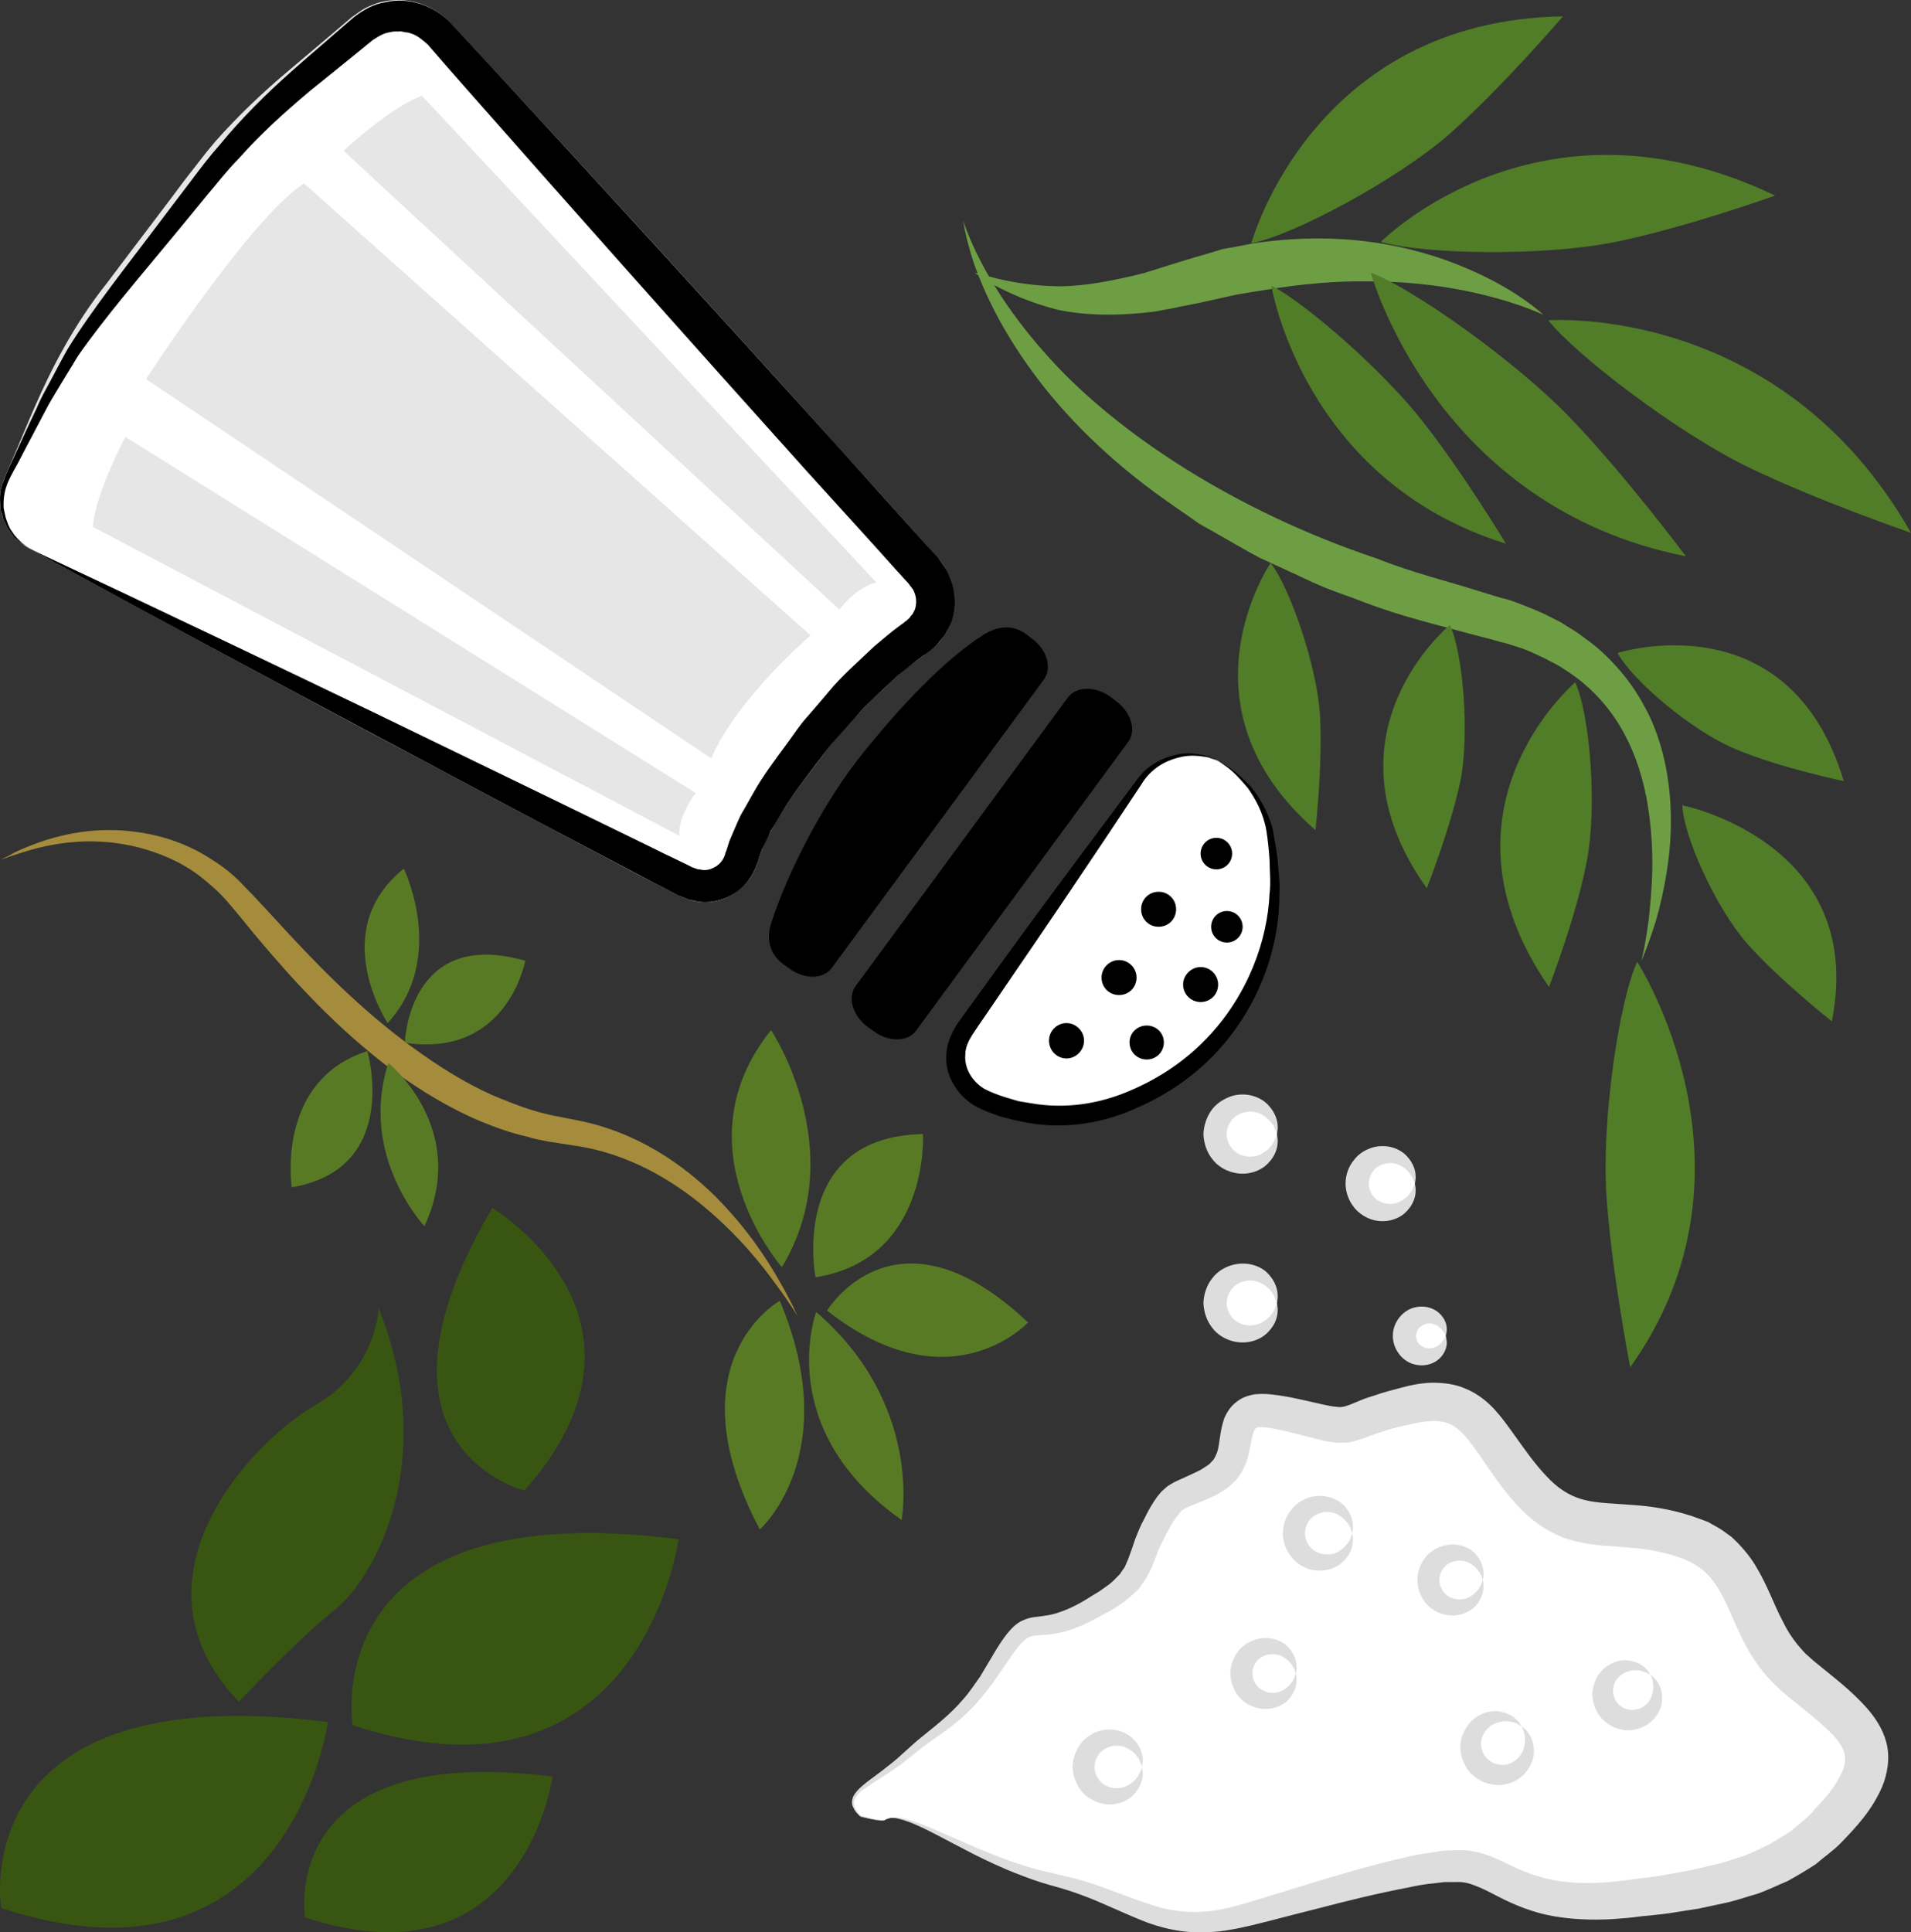<?xml version="1.0" encoding="UTF-8" standalone="no"?>
<svg
   xmlns:dc="http://purl.org/dc/elements/1.1/"
   xmlns:cc="http://creativecommons.org/ns#"
   xmlns:rdf="http://www.w3.org/1999/02/22-rdf-syntax-ns#"
   xmlns:svg="http://www.w3.org/2000/svg"
   xmlns="http://www.w3.org/2000/svg"
   id="svg145"
   viewBox="0 0 5458.263 5518.185"
   style="clip-rule:evenodd;fill-rule:evenodd;image-rendering:optimizeQuality;shape-rendering:geometricPrecision;text-rendering:geometricPrecision"
   version="1.1"
   height="55.182mm"
   width="54.583mm"
   xml:space="preserve"><rect x="0" y="0" width="5458.263" height="5518.185" fill="#333333" stroke="none"/>
 <defs
   id="defs4">
  <style
   id="style2"
   type="text/css">
   <![CDATA[
    .fil7 {fill:black;fill-rule:nonzero}
    .fil2 {fill:#385611;fill-rule:nonzero}
    .fil4 {fill:#517C28;fill-rule:nonzero}
    .fil1 {fill:#597A25;fill-rule:nonzero}
    .fil3 {fill:#6E9E44;fill-rule:nonzero}
    .fil0 {fill:#A58C3C;fill-rule:nonzero}
    .fil6 {fill:#DDDDDD;fill-rule:nonzero}
    .fil8 {fill:#E6E6E6;fill-rule:nonzero}
    .fil5 {fill:white;fill-rule:nonzero}
   ]]>
  </style>
 </defs>
 <g
   transform="translate(-7784.737,-11758.37)"
   id="Vrstva_x0020_1">
  <g
   id="_630741448">
   <path
   style="fill:#a58c3c;fill-rule:nonzero"
   id="path7"
   d="m 7785,14214 c 0,0 8,-4 25,-12 16,-10 41,-21 75,-34 66,-24 171,-53 302,-32 64,10 136,33 201,76 34,21 66,46 94,77 30,30 56,59 85,90 112,123 238,254 390,366 75,55 152,104 232,140 41,17 80,33 120,45 20,6 40,11 60,15 20,4 40,8 61,12 175,33 308,129 399,219 91,92 147,179 182,241 36,62 51,99 51,99 0,0 -20,-35 -62,-91 -41,-57 -105,-137 -200,-217 -94,-79 -223,-158 -381,-179 -21,-3 -43,-7 -64,-10 -22,-4 -44,-8 -66,-15 -45,-10 -89,-26 -133,-44 -88,-37 -171,-88 -251,-146 -159,-119 -285,-258 -393,-387 -26,-32 -53,-65 -78,-94 -24,-28 -51,-51 -79,-73 -55,-42 -118,-67 -176,-82 -120,-30 -223,-14 -290,3 -34,9 -60,18 -78,24 -17,6 -26,9 -26,9 z"
   class="fil0" />
   <path
   style="fill:#597a25;fill-rule:nonzero"
   id="path9"
   d="m 10721,15535 c 0,0 -223,242 -574,-34 0,0 196,-324 574,34 z"
   class="fil1" />
   <path
   style="fill:#597a25;fill-rule:nonzero"
   id="path11"
   d="m 9987,14700 c 0,0 231,346 31,677 0,0 -300,-342 -31,-677 z"
   class="fil1" />
   <path
   style="fill:#597a25;fill-rule:nonzero"
   id="path13"
   d="m 10421,14997 c 0,0 20,357 -307,409 0,0 -78,-402 307,-409 z"
   class="fil1" />
   <path
   style="fill:#597a25;fill-rule:nonzero"
   id="path15"
   d="m 9955,16126 c 0,0 242,-214 57,-653 0,0 -311,173 -57,653 z"
   class="fil1" />
   <path
   style="fill:#597a25;fill-rule:nonzero"
   id="path17"
   d="m 10360,16099 c 0,0 63,-329 -244,-594 0,0 -125,334 244,594 z"
   class="fil1" />
   <path
   style="fill:#597a25;fill-rule:nonzero"
   id="path19"
   d="m 9285,14502 c 0,0 -51,279 -344,234 0,0 10,-330 344,-234 z"
   class="fil1" />
   <path
   style="fill:#597a25;fill-rule:nonzero"
   id="path21"
   d="m 8938,14239 c 0,0 125,254 -46,441 0,0 -175,-263 46,-441 z"
   class="fil1" />
   <path
   style="fill:#597a25;fill-rule:nonzero"
   id="path23"
   d="m 8618,15149 c 0,0 -47,-305 216,-389 0,0 98,336 -216,389 z"
   class="fil1" />
   <path
   style="fill:#597a25;fill-rule:nonzero"
   id="path25"
   d="m 8997,15260 c 0,0 -189,-201 -103,-466 0,0 233,187 103,466 z"
   class="fil1" />
  </g>
  <path
   style="fill:#385611;fill-rule:nonzero"
   id="path28"
   d="m 8866,15494 c 0,0 -5,177 -182,278 -178,102 -554,495 -217,846 0,0 164,-175 278,-266 113,-93 294,-427 121,-858 z"
   class="fil2" />
  <path
   style="fill:#385611;fill-rule:nonzero"
   id="path30"
   d="m 7788,17207 c 0,0 -109,-664 933,-531 0,0 -109,803 -933,531 z"
   class="fil2" />
  <path
   style="fill:#385611;fill-rule:nonzero"
   id="path32"
   d="m 8792,16685 c 0,0 -110,-664 931,-531 0,0 -108,801 -931,531 z"
   class="fil2" />
  <path
   style="fill:#385611;fill-rule:nonzero"
   id="path34"
   d="m 8656,17234 c 0,0 -82,-503 707,-402 0,0 -83,607 -707,402 z"
   class="fil2" />
  <path
   style="fill:#385611;fill-rule:nonzero"
   id="path36"
   d="m 9283,16015 c 0,0 -496,-122 -92,-807 0,0 526,315 92,807 z"
   class="fil2" />
  <g
   id="_630739168">
   <path
   style="fill:#6e9e44;fill-rule:nonzero"
   id="path38"
   d="m 12473,14502 c 0,0 11,-42 21,-119 4,-39 9,-85 10,-141 1,-55 -2,-117 -13,-185 -11,-67 -32,-140 -70,-209 -38,-69 -94,-132 -168,-178 -16,-12 -37,-21 -57,-32 -19,-9 -40,-19 -61,-27 -22,-7 -44,-15 -67,-20 -23,-7 -47,-13 -71,-19 -101,-28 -206,-52 -311,-92 -26,-10 -53,-20 -79,-29 -13,-5 -26,-10 -39,-15 -12,-5 -25,-11 -37,-16 -50,-24 -100,-46 -149,-69 -47,-25 -92,-52 -138,-78 -11,-6 -22,-12 -34,-19 -10,-7 -20,-14 -31,-22 -21,-14 -42,-29 -62,-43 -164,-115 -293,-245 -382,-367 -90,-122 -141,-233 -168,-310 -26,-79 -31,-123 -31,-123 0,0 13,44 50,116 37,72 101,172 198,278 193,213 528,435 935,571 100,40 201,64 298,95 26,8 51,16 76,22 25,8 51,19 76,29 25,10 49,23 73,35 23,15 46,27 68,45 44,30 81,68 114,108 32,40 57,83 77,126 37,85 51,169 55,242 4,74 -2,139 -11,194 -9,56 -20,102 -31,139 -23,74 -41,113 -41,113 z"
   class="fil3" />
   <path
   style="fill:#6e9e44;fill-rule:nonzero"
   id="path40"
   d="m 10568,12537 c 0,0 23,6 65,17 42,10 103,21 175,22 72,0 154,-15 245,-38 22,-7 44,-14 67,-21 25,-8 49,-15 75,-23 27,-8 53,-15 80,-24 29,-5 57,-10 86,-16 116,-18 232,-19 336,-5 105,14 198,42 273,74 74,31 131,65 168,91 37,26 55,43 55,43 0,0 -22,-10 -63,-25 -41,-14 -100,-32 -174,-46 -74,-14 -161,-24 -256,-24 -96,-2 -199,7 -306,25 -27,4 -54,9 -79,13 -26,6 -51,11 -76,17 -27,6 -52,11 -78,16 -26,6 -52,10 -77,15 -102,13 -198,12 -278,-5 -79,-20 -139,-48 -179,-69 -19,-11 -34,-21 -44,-27 -10,-6 -15,-10 -15,-10 z"
   class="fil3" />
   <path
   style="fill:#517c28;fill-rule:nonzero"
   id="path42"
   d="m 12207,12673 c 0,0 662,-51 1036,607 0,0 -268,-92 -466,-188 -199,-97 -489,-317 -570,-419 z"
   class="fil4" />
   <path
   style="fill:#517c28;fill-rule:nonzero"
   id="path44"
   d="m 12461,14505 c 0,0 383,593 -20,1158 0,0 -54,-278 -68,-493 -14,-215 37,-556 88,-665 z"
   class="fil4" />
   <path
   style="fill:#517c28;fill-rule:nonzero"
   id="path46"
   d="m 11729,12449 c 0,0 451,-456 1126,-132 0,0 -251,90 -455,132 -204,42 -550,36 -671,0 z"
   class="fil4" />
   <path
   style="fill:#517c28;fill-rule:nonzero"
   id="path48"
   d="m 11700,12537 c 0,0 182,668 900,810 0,0 -174,-233 -329,-394 -155,-162 -452,-372 -571,-416 z"
   class="fil4" />
   <path
   style="fill:#517c28;fill-rule:nonzero"
   id="path50"
   d="m 11416,12574 c 0,0 90,557 670,737 0,0 -123,-204 -237,-348 -112,-145 -339,-342 -433,-389 z"
   class="fil4" />
   <path
   style="fill:#517c28;fill-rule:nonzero"
   id="path52"
   d="m 12284,13707 c 0,0 -427,361 -75,870 0,0 76,-196 107,-354 32,-158 10,-424 -32,-516 z"
   class="fil4" />
   <path
   style="fill:#517c28;fill-rule:nonzero"
   id="path54"
   d="m 12590,14058 c 0,0 528,106 427,617 0,0 -149,-117 -242,-222 -92,-105 -183,-311 -185,-395 z"
   class="fil4" />
   <path
   style="fill:#517c28;fill-rule:nonzero"
   id="path56"
   d="m 12405,13623 c 0,0 489,-156 646,366 0,0 -179,-37 -306,-90 -128,-52 -300,-200 -340,-276 z"
   class="fil4" />
   <path
   style="fill:#517c28;fill-rule:nonzero"
   id="path58"
   d="m 11926,13543 c 0,0 -380,312 -66,752 0,0 67,-170 96,-306 27,-136 7,-367 -30,-446 z"
   class="fil4" />
   <path
   style="fill:#517c28;fill-rule:nonzero"
   id="path60"
   d="m 11414,13366 c 0,0 -279,408 128,763 0,0 21,-186 13,-329 -9,-142 -87,-365 -141,-434 z"
   class="fil4" />
   <path
   style="fill:#517c28;fill-rule:nonzero"
   id="path62"
   d="m 11359,12453 c 0,0 172,-636 890,-648 0,0 -172,201 -324,336 -153,133 -448,290 -566,312 z"
   class="fil4" />
  </g>
  <g
   id="_630734248">
   <path
   style="fill:#ffffff;fill-rule:nonzero"
   id="path65"
   d="m 10312,16956 c 57,-41 251,115 484,171 234,56 303,167 548,100 245,-67 491,-146 613,-140 123,7 170,129 469,96 300,-34 478,-78 623,-256 144,-178 39,-245 -125,-379 -165,-133 -120,-333 -320,-400 -200,-67 -311,11 -445,-134 -134,-144 -145,-289 -345,-244 -200,44 -145,78 -278,44 -134,-33 -189,-44 -211,11 -23,56 0,123 -89,167 -89,45 -100,22 -156,134 -56,111 -22,144 -189,233 -167,89 -156,-20 -256,146 -100,166 -161,177 -262,266 -100,89 -197,108 -130,174 0,0 60,17 69,11 z"
   class="fil5" />
   <path
   style="fill:#dddddd;fill-rule:nonzero"
   id="path67"
   d="m 10312,16956 c -1,-1 -2,1 -10,1 -9,0 -25,-2 -53,-9 -2,-1 -5,-1 -7,-2 -2,-2 -4,-4 -6,-6 -5,-5 -10,-11 -14,-20 -5,-8 -5,-20 0,-32 6,-11 15,-21 26,-30 22,-19 50,-37 79,-61 29,-22 59,-54 96,-83 37,-30 77,-61 112,-102 18,-20 33,-43 50,-67 15,-25 31,-52 47,-79 9,-14 18,-28 29,-42 12,-14 25,-30 47,-39 22,-10 42,-9 57,-12 16,-2 31,-5 47,-11 30,-10 60,-26 91,-46 l 23,-14 21,-15 c 15,-10 26,-23 37,-34 4,-7 9,-13 13,-19 l 10,-23 c 7,-19 14,-38 20,-57 8,-20 16,-41 27,-60 9,-19 20,-39 35,-60 l 13,-16 17,-15 c 12,-8 25,-15 35,-19 22,-10 40,-18 58,-27 9,-5 14,-9 22,-14 7,-4 10,-10 16,-15 7,-11 13,-23 16,-43 3,-19 5,-44 15,-75 7,-17 18,-35 34,-47 15,-13 35,-20 55,-23 34,-3 59,2 85,6 25,4 48,10 72,15 l 35,8 c 10,2 23,5 32,6 22,3 26,2 46,-5 l 34,-14 c 12,-5 25,-9 38,-13 25,-9 50,-15 76,-22 25,-7 55,-13 86,-14 32,0 66,3 99,18 33,14 60,36 81,59 21,23 37,46 53,68 31,43 59,84 93,120 32,35 66,58 107,69 40,11 94,11 153,16 59,5 119,16 180,39 l 24,9 c 7,4 15,9 23,13 15,8 29,19 44,30 26,24 50,52 67,80 35,57 53,112 78,159 12,25 26,47 42,67 8,9 16,19 25,28 10,8 17,16 30,26 46,38 95,74 142,126 23,26 47,59 58,102 11,44 2,90 -12,124 -30,69 -73,114 -117,160 -22,23 -49,41 -73,62 -26,17 -53,33 -80,48 -29,12 -57,26 -85,36 -29,8 -57,18 -86,25 -28,6 -56,12 -84,18 -28,4 -56,9 -83,13 -28,4 -55,6 -82,9 -27,4 -55,6 -83,8 -56,3 -113,1 -169,-9 -56,-10 -110,-32 -156,-56 -23,-12 -44,-23 -63,-30 -20,-8 -35,-12 -57,-11 h -32 l -34,4 c -22,2 -45,6 -67,11 -90,17 -179,39 -263,61 -43,11 -84,21 -125,32 -40,10 -80,21 -122,28 -42,8 -84,9 -125,6 -41,-4 -80,-14 -115,-27 -70,-27 -130,-58 -189,-79 -29,-11 -57,-19 -86,-27 -29,-8 -57,-18 -83,-28 -51,-19 -97,-41 -137,-61 -80,-41 -141,-76 -185,-92 -22,-8 -39,-12 -51,-11 -12,2 -17,6 -17,6 0,0 4,-5 16,-7 13,-2 31,0 54,7 46,13 109,44 191,79 41,17 88,36 139,52 26,8 53,15 81,21 29,7 60,14 91,23 62,19 126,47 192,68 67,22 138,26 212,9 36,-8 75,-21 116,-33 40,-12 81,-25 123,-38 84,-25 171,-52 266,-73 23,-6 47,-11 73,-14 l 38,-6 40,-2 c 27,-2 61,4 88,14 27,9 51,21 73,32 44,21 86,35 132,42 46,7 94,7 144,3 25,-2 50,-5 77,-9 26,-3 53,-6 79,-11 26,-5 52,-9 78,-14 26,-6 51,-12 77,-18 26,-6 50,-16 75,-23 24,-9 46,-21 70,-32 22,-13 44,-26 65,-40 19,-17 40,-32 58,-51 16,-20 36,-38 51,-59 17,-21 28,-42 37,-61 7,-20 9,-35 5,-49 -3,-14 -14,-32 -30,-50 -34,-36 -82,-73 -129,-111 -11,-9 -26,-22 -38,-34 -13,-12 -25,-26 -36,-39 -22,-28 -41,-58 -56,-88 -28,-56 -47,-110 -72,-150 -25,-41 -55,-66 -97,-83 -44,-17 -95,-28 -147,-32 -51,-6 -109,-4 -174,-22 -65,-18 -122,-61 -161,-106 -39,-43 -71,-91 -100,-134 -15,-21 -29,-41 -43,-57 -14,-16 -28,-27 -42,-34 -29,-14 -70,-11 -115,0 -23,5 -47,10 -69,17 -11,4 -22,7 -33,11 l -35,13 -10,3 -13,4 c -8,2 -17,4 -26,4 -9,0 -19,1 -26,0 l -23,-3 c -15,-2 -26,-6 -39,-9 l -36,-9 c -22,-6 -45,-12 -67,-16 -21,-5 -43,-8 -55,-7 -6,0 -12,3 -14,10 -6,13 -9,34 -14,59 -4,25 -16,55 -36,80 -11,10 -21,22 -33,29 -11,7 -24,16 -35,20 -21,10 -44,19 -62,26 -18,8 -26,11 -36,25 -10,12 -21,29 -30,47 -10,17 -17,34 -26,51 -7,19 -15,38 -22,57 l -16,30 -21,29 c -17,16 -33,32 -50,42 -9,6 -17,12 -26,17 l -26,14 c -33,19 -68,36 -106,47 -19,5 -38,9 -57,10 -19,1 -34,2 -43,5 -20,7 -40,35 -57,59 -18,27 -36,52 -53,77 -19,24 -37,48 -57,68 -40,42 -84,71 -122,98 -38,27 -69,56 -101,77 -32,22 -61,39 -83,55 -24,15 -37,36 -29,53 4,8 8,14 12,19 2,2 4,5 5,7 2,1 5,1 6,2 28,7 44,10 53,10 8,0 9,-2 10,-1 z"
   class="fil6" />
   <path
   style="fill:#ffffff;fill-rule:nonzero"
   id="path69"
   d="m 11432,14997 c 0,49 -40,88 -89,88 -48,0 -88,-39 -88,-88 0,-48 40,-88 88,-88 49,0 89,40 89,88 z"
   class="fil5" />
   <path
   style="fill:#dddddd;fill-rule:nonzero"
   id="path71"
   d="m 11432,14997 c 0,0 -1,-2 -2,-5 -2,-4 -3,-9 -6,-15 -6,-12 -19,-27 -37,-37 -19,-9 -44,-10 -64,1 -21,10 -34,32 -35,56 1,24 14,46 35,57 20,10 45,10 64,0 18,-9 31,-24 37,-37 3,-5 4,-11 6,-14 1,-4 2,-6 2,-6 0,0 0,2 1,6 0,4 2,10 1,17 0,15 -6,39 -27,60 -20,22 -60,38 -103,26 -21,-6 -42,-18 -57,-38 -15,-19 -24,-44 -25,-71 1,-26 10,-51 25,-71 15,-19 36,-31 57,-38 43,-12 83,4 103,26 21,22 27,46 27,60 1,8 -1,14 -1,18 -1,3 -1,5 -1,5 z"
   class="fil6" />
   <path
   style="fill:#ffffff;fill-rule:nonzero"
   id="path73"
   d="m 11826,15138 c 0,46 -37,83 -83,83 -45,0 -82,-37 -82,-83 0,-45 37,-82 82,-82 46,0 83,37 83,82 z"
   class="fil5" />
   <path
   style="fill:#dddddd;fill-rule:nonzero"
   id="path75"
   d="m 11826,15138 c 0,0 -1,-1 -2,-5 -2,-3 -3,-8 -6,-13 -6,-12 -18,-26 -35,-34 -17,-9 -40,-8 -58,1 -19,10 -30,30 -31,51 1,22 12,42 31,51 18,10 41,10 58,1 17,-8 29,-22 35,-33 3,-5 4,-10 6,-14 1,-3 2,-5 2,-5 0,0 0,2 1,6 0,3 2,9 1,16 0,14 -5,36 -25,57 -19,21 -56,36 -97,25 -20,-6 -40,-18 -54,-36 -15,-19 -24,-43 -24,-68 0,-25 9,-49 24,-67 14,-19 34,-30 54,-36 41,-11 78,4 97,25 20,21 25,43 25,57 1,7 -1,13 -1,16 -1,4 -1,5 -1,5 z"
   class="fil6" />
   <path
   style="fill:#ffffff;fill-rule:nonzero"
   id="path77"
   d="m 11647,16137 c 0,46 -37,83 -83,83 -46,0 -84,-37 -84,-83 0,-46 38,-84 84,-84 46,0 83,38 83,84 z"
   class="fil5" />
   <path
   style="fill:#dddddd;fill-rule:nonzero"
   id="path79"
   d="m 11647,16137 c 0,0 0,-2 -2,-5 -1,-4 -2,-9 -5,-14 -6,-12 -18,-26 -35,-35 -18,-9 -41,-10 -61,1 -19,9 -32,30 -32,53 0,22 13,43 32,53 20,10 43,10 61,1 17,-9 29,-24 35,-35 3,-6 4,-11 5,-14 2,-3 2,-5 2,-5 0,0 1,2 1,5 0,4 2,9 1,16 0,15 -6,37 -25,57 -19,21 -57,36 -98,25 -19,-6 -39,-17 -53,-36 -15,-18 -24,-42 -24,-67 0,-25 9,-49 24,-67 14,-19 34,-30 53,-36 41,-11 79,4 98,24 19,21 25,43 25,57 1,7 -1,13 -1,17 0,3 -1,5 -1,5 z"
   class="fil6" />
   <path
   style="fill:#ffffff;fill-rule:nonzero"
   id="path81"
   d="m 12020,16270 c 0,43 -35,78 -78,78 -43,0 -78,-35 -78,-78 0,-43 35,-77 78,-77 43,0 78,34 78,77 z"
   class="fil5" />
   <path
   style="fill:#dddddd;fill-rule:nonzero"
   id="path83"
   d="m 12020,16270 c 0,0 -1,-1 -2,-4 -1,-4 -2,-8 -5,-13 -6,-11 -17,-24 -33,-32 -17,-8 -38,-8 -55,1 -18,9 -29,28 -29,48 0,20 11,39 29,49 17,9 38,9 55,1 16,-8 27,-21 33,-32 3,-5 4,-10 5,-13 1,-3 2,-5 2,-5 0,0 0,2 1,5 0,4 2,9 1,16 0,13 -5,34 -23,54 -18,19 -54,34 -92,23 -19,-5 -38,-16 -52,-34 -13,-17 -22,-40 -22,-64 0,-23 9,-46 22,-63 14,-18 33,-29 52,-34 38,-11 74,3 92,23 18,20 23,41 23,54 1,7 -1,12 -1,15 -1,4 -1,5 -1,5 z"
   class="fil6" />
   <path
   style="fill:#ffffff;fill-rule:nonzero"
   id="path85"
   d="m 11432,15479 c 0,49 -40,89 -89,89 -48,0 -88,-40 -88,-89 0,-48 40,-88 88,-88 49,0 89,40 89,88 z"
   class="fil5" />
   <path
   style="fill:#dddddd;fill-rule:nonzero"
   id="path87"
   d="m 11432,15479 c 0,0 -1,-2 -2,-5 -2,-4 -3,-9 -6,-15 -6,-12 -19,-27 -37,-36 -19,-10 -44,-11 -64,0 -21,10 -34,33 -35,56 1,24 14,46 35,57 20,10 45,10 64,0 18,-9 31,-24 37,-36 3,-6 4,-12 6,-15 1,-4 2,-6 2,-6 0,0 0,2 1,6 0,4 2,10 1,17 0,15 -6,39 -27,60 -20,22 -60,38 -103,26 -21,-6 -42,-18 -57,-38 -15,-19 -24,-44 -25,-71 1,-26 10,-51 25,-70 15,-20 36,-32 57,-38 43,-12 83,3 103,25 21,22 27,46 27,61 1,7 -1,13 -1,17 -1,3 -1,5 -1,5 z"
   class="fil6" />
   <path
   style="fill:#ffffff;fill-rule:nonzero"
   id="path89"
   d="m 11914,15573 c 0,33 -26,59 -59,59 -32,0 -59,-26 -59,-59 0,-32 27,-58 59,-58 33,0 59,26 59,58 z"
   class="fil5" />
   <path
   style="fill:#dddddd;fill-rule:nonzero"
   id="path91"
   d="m 11914,15573 c 0,2 -8,-25 -34,-33 -11,-5 -26,-2 -35,5 -11,6 -15,18 -16,28 1,11 5,23 16,29 9,7 24,9 35,5 26,-8 34,-35 34,-34 0,0 2,5 3,16 1,10 -2,28 -16,44 -14,17 -43,30 -75,22 -33,-7 -63,-41 -63,-82 0,-40 30,-74 63,-81 32,-8 61,5 75,22 14,16 17,33 16,44 -1,10 -3,15 -3,15 z"
   class="fil6" />
   <path
   style="fill:#ffffff;fill-rule:nonzero"
   id="path93"
   d="m 11047,16804 c 0,46 -38,84 -84,84 -46,0 -83,-38 -83,-84 0,-46 37,-83 83,-83 46,0 84,37 84,83 z"
   class="fil5" />
   <path
   style="fill:#dddddd;fill-rule:nonzero"
   id="path95"
   d="m 11047,16804 c 0,0 -1,-1 -2,-5 -2,-3 -3,-8 -6,-14 -5,-11 -17,-26 -35,-34 -17,-10 -41,-10 -60,0 -20,10 -33,31 -33,53 0,23 13,44 33,54 19,10 43,9 60,0 18,-9 30,-23 35,-35 3,-5 4,-10 6,-13 1,-4 2,-6 2,-6 0,0 0,2 0,6 1,3 2,9 2,16 -1,14 -6,36 -26,57 -19,21 -57,36 -97,24 -20,-6 -40,-17 -54,-36 -14,-18 -23,-42 -24,-67 1,-25 10,-48 24,-67 14,-18 34,-30 54,-36 40,-11 78,4 97,25 20,20 25,43 26,57 0,7 -1,12 -2,16 0,3 0,5 0,5 z"
   class="fil6" />
   <path
   style="fill:#ffffff;fill-rule:nonzero"
   id="path97"
   d="m 11486,16537 c 0,43 -35,78 -78,78 -43,0 -78,-35 -78,-78 0,-43 35,-77 78,-77 43,0 78,34 78,77 z"
   class="fil5" />
   <path
   style="fill:#dddddd;fill-rule:nonzero"
   id="path99"
   d="m 11486,16537 c 0,0 -1,-1 -2,-5 -1,-3 -2,-7 -5,-12 -6,-11 -17,-24 -33,-32 -17,-8 -38,-8 -55,1 -18,9 -29,28 -29,48 0,20 11,39 29,48 17,10 38,10 55,2 16,-8 27,-21 33,-32 3,-5 4,-10 5,-13 1,-3 2,-5 2,-5 0,0 0,2 1,5 0,4 2,9 1,16 0,13 -5,34 -23,54 -18,19 -54,34 -92,23 -19,-5 -38,-16 -52,-34 -13,-17 -22,-40 -22,-64 0,-23 9,-46 22,-63 14,-18 33,-29 52,-34 38,-11 74,3 92,23 18,20 23,41 23,54 1,7 -1,12 -1,15 -1,4 -1,5 -1,5 z"
   class="fil6" />
   <path
   style="fill:#ffffff;fill-rule:nonzero"
   id="path101"
   d="m 12131,16688 c 31,35 28,88 -7,118 -34,31 -87,28 -118,-7 -30,-34 -27,-87 8,-118 34,-30 87,-27 117,7 z"
   class="fil5" />
   <path
   style="fill:#dddddd;fill-rule:nonzero"
   id="path103"
   d="m 12131,16688 c 0,0 -1,0 -5,-2 -3,-2 -7,-5 -13,-7 -12,-5 -30,-8 -49,-2 -19,4 -37,20 -45,40 -8,20 -4,44 11,61 15,17 39,24 60,19 21,-6 38,-22 45,-40 7,-18 7,-37 3,-49 -1,-7 -4,-11 -5,-14 -1,-4 -2,-6 -2,-6 0,0 2,2 4,4 3,2 8,5 12,11 9,11 20,31 19,60 -1,28 -19,64 -57,83 -18,8 -41,13 -64,8 -23,-4 -45,-16 -62,-34 -16,-19 -25,-43 -27,-66 -2,-23 6,-45 17,-62 22,-36 60,-49 88,-47 29,3 48,16 57,26 6,5 8,10 10,13 2,3 3,4 3,4 z"
   class="fil6" />
   <path
   style="fill:#ffffff;fill-rule:nonzero"
   id="path105"
   d="m 12499,16541 c 28,32 25,82 -7,110 -32,29 -81,26 -110,-7 -28,-32 -25,-81 7,-109 32,-29 81,-26 110,6 z"
   class="fil5" />
   <path
   style="fill:#dddddd;fill-rule:nonzero"
   id="path107"
   d="m 12499,16541 c 0,0 -2,-1 -5,-2 -3,-2 -7,-5 -13,-6 -10,-5 -28,-7 -45,-2 -18,5 -34,19 -41,37 -7,19 -2,40 11,56 13,14 34,21 53,16 19,-4 36,-18 42,-35 7,-17 7,-34 4,-46 -1,-6 -3,-10 -4,-13 -2,-3 -2,-5 -2,-5 0,0 1,1 4,3 2,3 7,5 11,11 9,10 19,29 18,56 0,26 -17,61 -53,78 -18,9 -39,13 -61,9 -22,-4 -43,-15 -59,-33 -16,-18 -24,-40 -26,-62 -1,-22 6,-43 16,-60 22,-33 58,-46 84,-43 27,2 45,15 54,25 5,4 7,9 9,12 2,3 3,4 3,4 z"
   class="fil6" />
   <path
   style="fill:#ffffff;fill-rule:nonzero"
   id="path109"
   d="m 11263,13931 c -73,-38 -173,-13 -220,54 l -503,713 c -48,67 -27,155 45,195 0,0 161,90 363,32 291,-84 541,-380 464,-793 -27,-140 -149,-201 -149,-201 z"
   class="fil5" />
   <path
   style="fill:#000000;fill-rule:nonzero"
   id="path111"
   d="m 11263,13931 c 0,0 10,4 26,15 17,10 40,29 67,57 24,30 50,70 64,124 5,27 10,56 14,86 2,31 7,64 5,98 1,137 -48,307 -173,445 -62,69 -143,127 -236,167 -91,42 -202,61 -309,42 -13,-3 -26,-5 -39,-8 l -39,-10 c -26,-9 -50,-17 -76,-32 -51,-31 -86,-91 -79,-150 2,-30 15,-56 29,-80 14,-20 28,-39 42,-58 27,-38 54,-75 80,-111 105,-145 201,-274 282,-382 40,-54 77,-103 109,-146 32,-47 81,-68 118,-75 38,-8 68,1 87,5 19,8 28,13 28,13 0,0 -10,-4 -28,-10 -20,-3 -49,-9 -85,1 -36,9 -78,31 -105,76 -30,45 -64,96 -101,152 -75,112 -165,246 -266,393 -25,37 -51,75 -77,113 -14,20 -27,39 -40,59 -10,16 -19,35 -19,54 -4,39 19,77 53,98 18,10 42,19 65,26 l 34,10 c 12,2 24,4 36,6 97,17 194,2 280,-35 86,-36 162,-88 221,-150 120,-125 174,-282 180,-414 4,-33 0,-65 0,-95 -2,-30 -5,-58 -9,-84 -9,-52 -32,-92 -53,-122 -24,-29 -45,-50 -61,-61 -16,-12 -25,-17 -25,-17 z"
   class="fil7" />
   <path
   style="fill:#000000;fill-rule:nonzero"
   id="path113"
   d="m 10973,13761 c 43,32 58,84 34,116 l -606,825 c -24,32 -78,33 -121,1 l -17,-12 c -43,-32 -58,-84 -35,-116 l 607,-825 c 24,-32 78,-33 121,-2 z"
   class="fil7" />
   <path
   style="fill:#000000;fill-rule:nonzero"
   id="path115"
   d="m 10732,13582 c 43,31 58,83 35,116 l -607,825 c -24,32 -78,33 -121,1 l -17,-12 c -43,-32 -47,-78 -35,-116 47,-147 151,-349 261,-485 104,-130 231,-267 346,-340 34,-21 78,-33 121,-2 z"
   class="fil7" />
   <path
   style="fill:#000000;fill-rule:nonzero"
   id="path117"
   d="m 11304,14196 c 0,25 -20,45 -45,45 -25,0 -45,-20 -45,-45 0,-25 20,-45 45,-45 25,0 45,20 45,45 z"
   class="fil7" />
   <path
   style="fill:#000000;fill-rule:nonzero"
   id="path119"
   d="m 11334,14405 c 0,25 -20,45 -45,45 -25,0 -45,-20 -45,-45 0,-25 20,-45 45,-45 25,0 45,20 45,45 z"
   class="fil7" />
   <path
   style="fill:#000000;fill-rule:nonzero"
   id="path121"
   d="m 11264,14570 c 0,28 -22,50 -50,50 -27,0 -50,-22 -50,-50 0,-27 23,-50 50,-50 28,0 50,23 50,50 z"
   class="fil7" />
   <path
   style="fill:#000000;fill-rule:nonzero"
   id="path123"
   d="m 11144,14355 c 0,28 -22,50 -50,50 -28,0 -50,-22 -50,-50 0,-28 22,-50 50,-50 28,0 50,22 50,50 z"
   class="fil7" />
   <path
   style="fill:#000000;fill-rule:nonzero"
   id="path125"
   d="m 11109,14735 c 0,28 -22,49 -49,49 -27,0 -49,-21 -49,-49 0,-27 22,-48 49,-48 27,0 49,21 49,48 z"
   class="fil7" />
   <path
   style="fill:#000000;fill-rule:nonzero"
   id="path127"
   d="m 10881,14730 c 0,28 -23,51 -50,51 -28,0 -50,-23 -50,-51 0,-27 22,-50 50,-50 27,0 50,23 50,50 z"
   class="fil7" />
   <path
   style="fill:#000000;fill-rule:nonzero"
   id="path129"
   d="m 11031,14550 c 0,28 -22,50 -50,50 -28,0 -50,-22 -50,-50 0,-27 22,-50 50,-50 28,0 50,23 50,50 z"
   class="fil7" />
   <path
   style="fill:#ffffff;fill-rule:nonzero"
   id="path131"
   d="m 7872,13326 c -73,-37 -104,-128 -67,-202 l 106,-231 c 37,-74 102,-193 154,-257 l 330,-417 c 51,-65 151,-157 214,-210 l 211,-172 c 64,-53 162,-45 218,16 l 1383,1535 c 56,61 45,149 -24,194 0,0 -127,82 -278,269 -185,227 -212,345 -212,345 -19,80 -95,115 -168,78 z"
   class="fil5" />
   <path
   style="fill:#e6e6e6;fill-rule:nonzero"
   id="path133"
   d="m 7872,13327 c 0,0 382,178 996,474 153,74 321,155 501,243 91,43 184,89 279,136 24,12 49,23 73,35 l 36,18 c 6,2 10,3 14,5 4,2 9,4 13,4 17,4 33,-1 46,-9 12,-9 24,-22 28,-41 17,-59 46,-115 76,-165 29,-54 66,-100 101,-150 18,-24 35,-49 55,-72 20,-23 41,-47 61,-70 20,-23 40,-47 64,-68 23,-22 45,-44 69,-65 l 37,-31 c 12,-10 25,-21 40,-31 l 5,-4 c 2,-1 2,-1 3,-2 l 6,-5 c 4,-3 7,-6 10,-10 6,-6 9,-14 13,-22 6,-16 4,-34 -4,-50 -1,-4 -3,-9 -7,-12 -3,-4 -4,-7 -10,-13 l -31,-35 c -85,-94 -171,-189 -259,-285 -348,-386 -677,-756 -974,-1094 -38,-43 -74,-84 -110,-125 -26,-28 -68,-43 -107,-35 -9,1 -18,5 -27,9 -5,1 -8,5 -12,7 -4,3 -8,4 -13,8 -21,17 -41,33 -61,49 -41,32 -81,63 -120,94 -78,62 -150,125 -212,190 -30,32 -59,68 -87,103 -29,34 -56,68 -84,100 -54,66 -106,129 -154,188 -51,58 -91,114 -127,172 -72,113 -118,220 -161,305 -21,44 -43,80 -43,116 0,8 -1,17 1,25 2,8 3,16 5,23 5,14 9,28 17,38 4,5 6,10 10,14 3,4 7,8 10,11 4,3 7,7 9,9 4,3 7,5 9,7 11,7 16,11 16,11 0,0 -5,-4 -17,-10 -2,-2 -5,-4 -9,-6 -3,-3 -6,-6 -10,-9 -3,-3 -7,-7 -11,-11 -4,-4 -7,-9 -11,-14 -9,-9 -13,-23 -20,-37 -2,-8 -5,-16 -7,-24 -2,-9 -1,-18 -2,-28 -1,-18 2,-39 11,-60 7,-20 17,-40 26,-62 38,-87 79,-197 146,-316 33,-59 74,-123 122,-183 46,-61 95,-126 146,-193 26,-34 52,-69 79,-105 28,-35 54,-71 86,-108 64,-72 135,-140 213,-205 38,-32 77,-65 116,-98 20,-17 40,-34 60,-51 12,-8 27,-20 41,-27 16,-7 31,-14 48,-17 67,-15 140,7 190,58 38,41 76,82 114,123 306,331 640,696 988,1082 87,97 173,192 257,286 l 32,36 c 5,5 13,16 19,24 6,9 11,19 16,29 18,40 22,89 7,132 -9,21 -19,41 -34,58 -7,9 -15,16 -24,22 l -12,10 -10,8 c -11,7 -22,16 -34,25 l -34,27 c -22,20 -43,41 -65,60 -22,19 -41,42 -61,63 -19,22 -39,43 -58,65 -20,21 -35,46 -53,68 -34,46 -71,90 -98,138 -30,48 -55,93 -70,143 -10,36 -35,70 -69,91 -34,22 -77,29 -113,20 -9,-1 -18,-4 -26,-8 -8,-3 -17,-6 -24,-10 l -36,-19 c -24,-12 -48,-25 -72,-37 -94,-50 -186,-98 -274,-145 -177,-94 -342,-181 -492,-261 -601,-321 -971,-524 -971,-524 z"
   class="fil8" />
   <path
   style="fill:#000000;fill-rule:nonzero"
   id="path135"
   d="m 7872,13327 c 0,0 382,178 995,473 153,74 321,156 501,243 90,44 183,89 279,136 24,12 48,24 72,35 l 37,18 c 6,4 9,4 14,6 4,1 9,4 13,3 17,5 33,0 46,-8 13,-8 24,-21 28,-40 3,-4 9,-30 15,-42 l 18,-42 10,-22 c 3,-6 7,-12 11,-19 l 22,-39 c 29,-53 65,-100 101,-149 18,-24 34,-50 55,-73 20,-23 40,-46 60,-70 39,-48 87,-89 133,-133 25,-21 48,-41 77,-62 3,-2 8,-5 9,-7 l 6,-4 c 3,-4 8,-6 10,-10 2,-4 6,-7 8,-10 2,-5 4,-8 6,-12 5,-16 5,-34 -2,-50 -3,-9 -10,-15 -16,-24 l -32,-35 c -84,-94 -171,-189 -258,-285 -347,-386 -676,-756 -973,-1093 -38,-43 -74,-84 -110,-126 -15,-13 -29,-26 -48,-32 -5,-2 -9,-3 -14,-3 -5,-1 -10,-2 -15,-3 -9,1 -19,-1 -29,2 -19,2 -35,12 -52,23 -20,16 -40,33 -60,49 -41,33 -80,65 -119,96 -76,64 -145,127 -205,195 -32,32 -60,69 -89,103 -28,34 -56,68 -83,101 -108,131 -209,248 -285,357 -17,28 -34,56 -50,82 -16,27 -32,52 -45,78 -27,52 -52,98 -74,141 -11,21 -23,40 -31,59 -8,18 -12,37 -13,55 0,9 -1,17 1,25 2,8 3,16 5,23 5,14 9,28 17,38 4,5 6,10 10,14 4,4 7,8 10,11 4,3 7,7 9,9 4,3 7,5 9,7 11,7 16,11 16,11 0,0 -5,-4 -16,-10 -3,-2 -6,-4 -10,-6 -3,-3 -6,-6 -10,-9 -3,-3 -7,-7 -11,-10 -4,-5 -7,-10 -11,-15 -9,-9 -13,-23 -20,-37 -2,-8 -4,-16 -7,-24 -2,-9 -1,-18 -2,-27 -1,-19 2,-40 11,-60 7,-21 17,-40 27,-62 20,-43 42,-92 67,-144 11,-27 26,-53 41,-81 15,-28 30,-57 47,-87 73,-118 169,-237 271,-373 26,-34 52,-69 79,-104 27,-36 54,-72 86,-108 60,-73 131,-144 207,-211 37,-33 76,-66 115,-100 20,-17 39,-34 59,-51 26,-20 56,-38 90,-43 66,-16 141,9 189,61 37,40 75,81 113,122 305,331 639,696 987,1081 87,97 172,192 257,286 l 32,35 c 12,17 26,34 34,55 18,41 20,91 4,133 -5,10 -10,20 -16,30 -5,9 -13,18 -20,26 -6,9 -15,15 -23,22 l -13,10 -9,6 c -22,15 -45,36 -68,53 -43,41 -88,78 -125,123 -20,22 -39,44 -58,65 -20,21 -36,46 -54,68 -34,46 -70,90 -97,138 l -21,35 -11,18 -8,18 -17,35 c -5,13 -6,16 -13,38 -11,35 -36,70 -71,90 -34,20 -77,27 -112,17 -10,-1 -18,-4 -26,-8 -8,-3 -18,-6 -24,-10 l -36,-19 c -24,-12 -48,-25 -71,-37 -95,-50 -186,-98 -275,-145 -176,-93 -341,-181 -491,-261 -601,-320 -970,-523 -970,-523 z"
   class="fil7" />
   <path
   style="fill:#e6e6e6;fill-rule:nonzero"
   id="path137"
   d="m 10100,13573 c 0,0 -209,178 -284,351 L 8202,12841 c 0,0 296,-458 451,-559 z"
   class="fil8" />
   <path
   style="fill:#e6e6e6;fill-rule:nonzero"
   id="path139"
   d="m 10288,13422 c 0,0 -49,6 -106,77 L 8766,12189 c 0,0 135,-126 224,-157 z"
   class="fil8" />
   <path
   style="fill:#e6e6e6;fill-rule:nonzero"
   id="path141"
   d="m 9725,14145 c 0,0 -7,-49 47,-122 L 8143,13006 c 0,0 -87,163 -93,257 z"
   class="fil8" />
  </g>
 </g>
</svg>